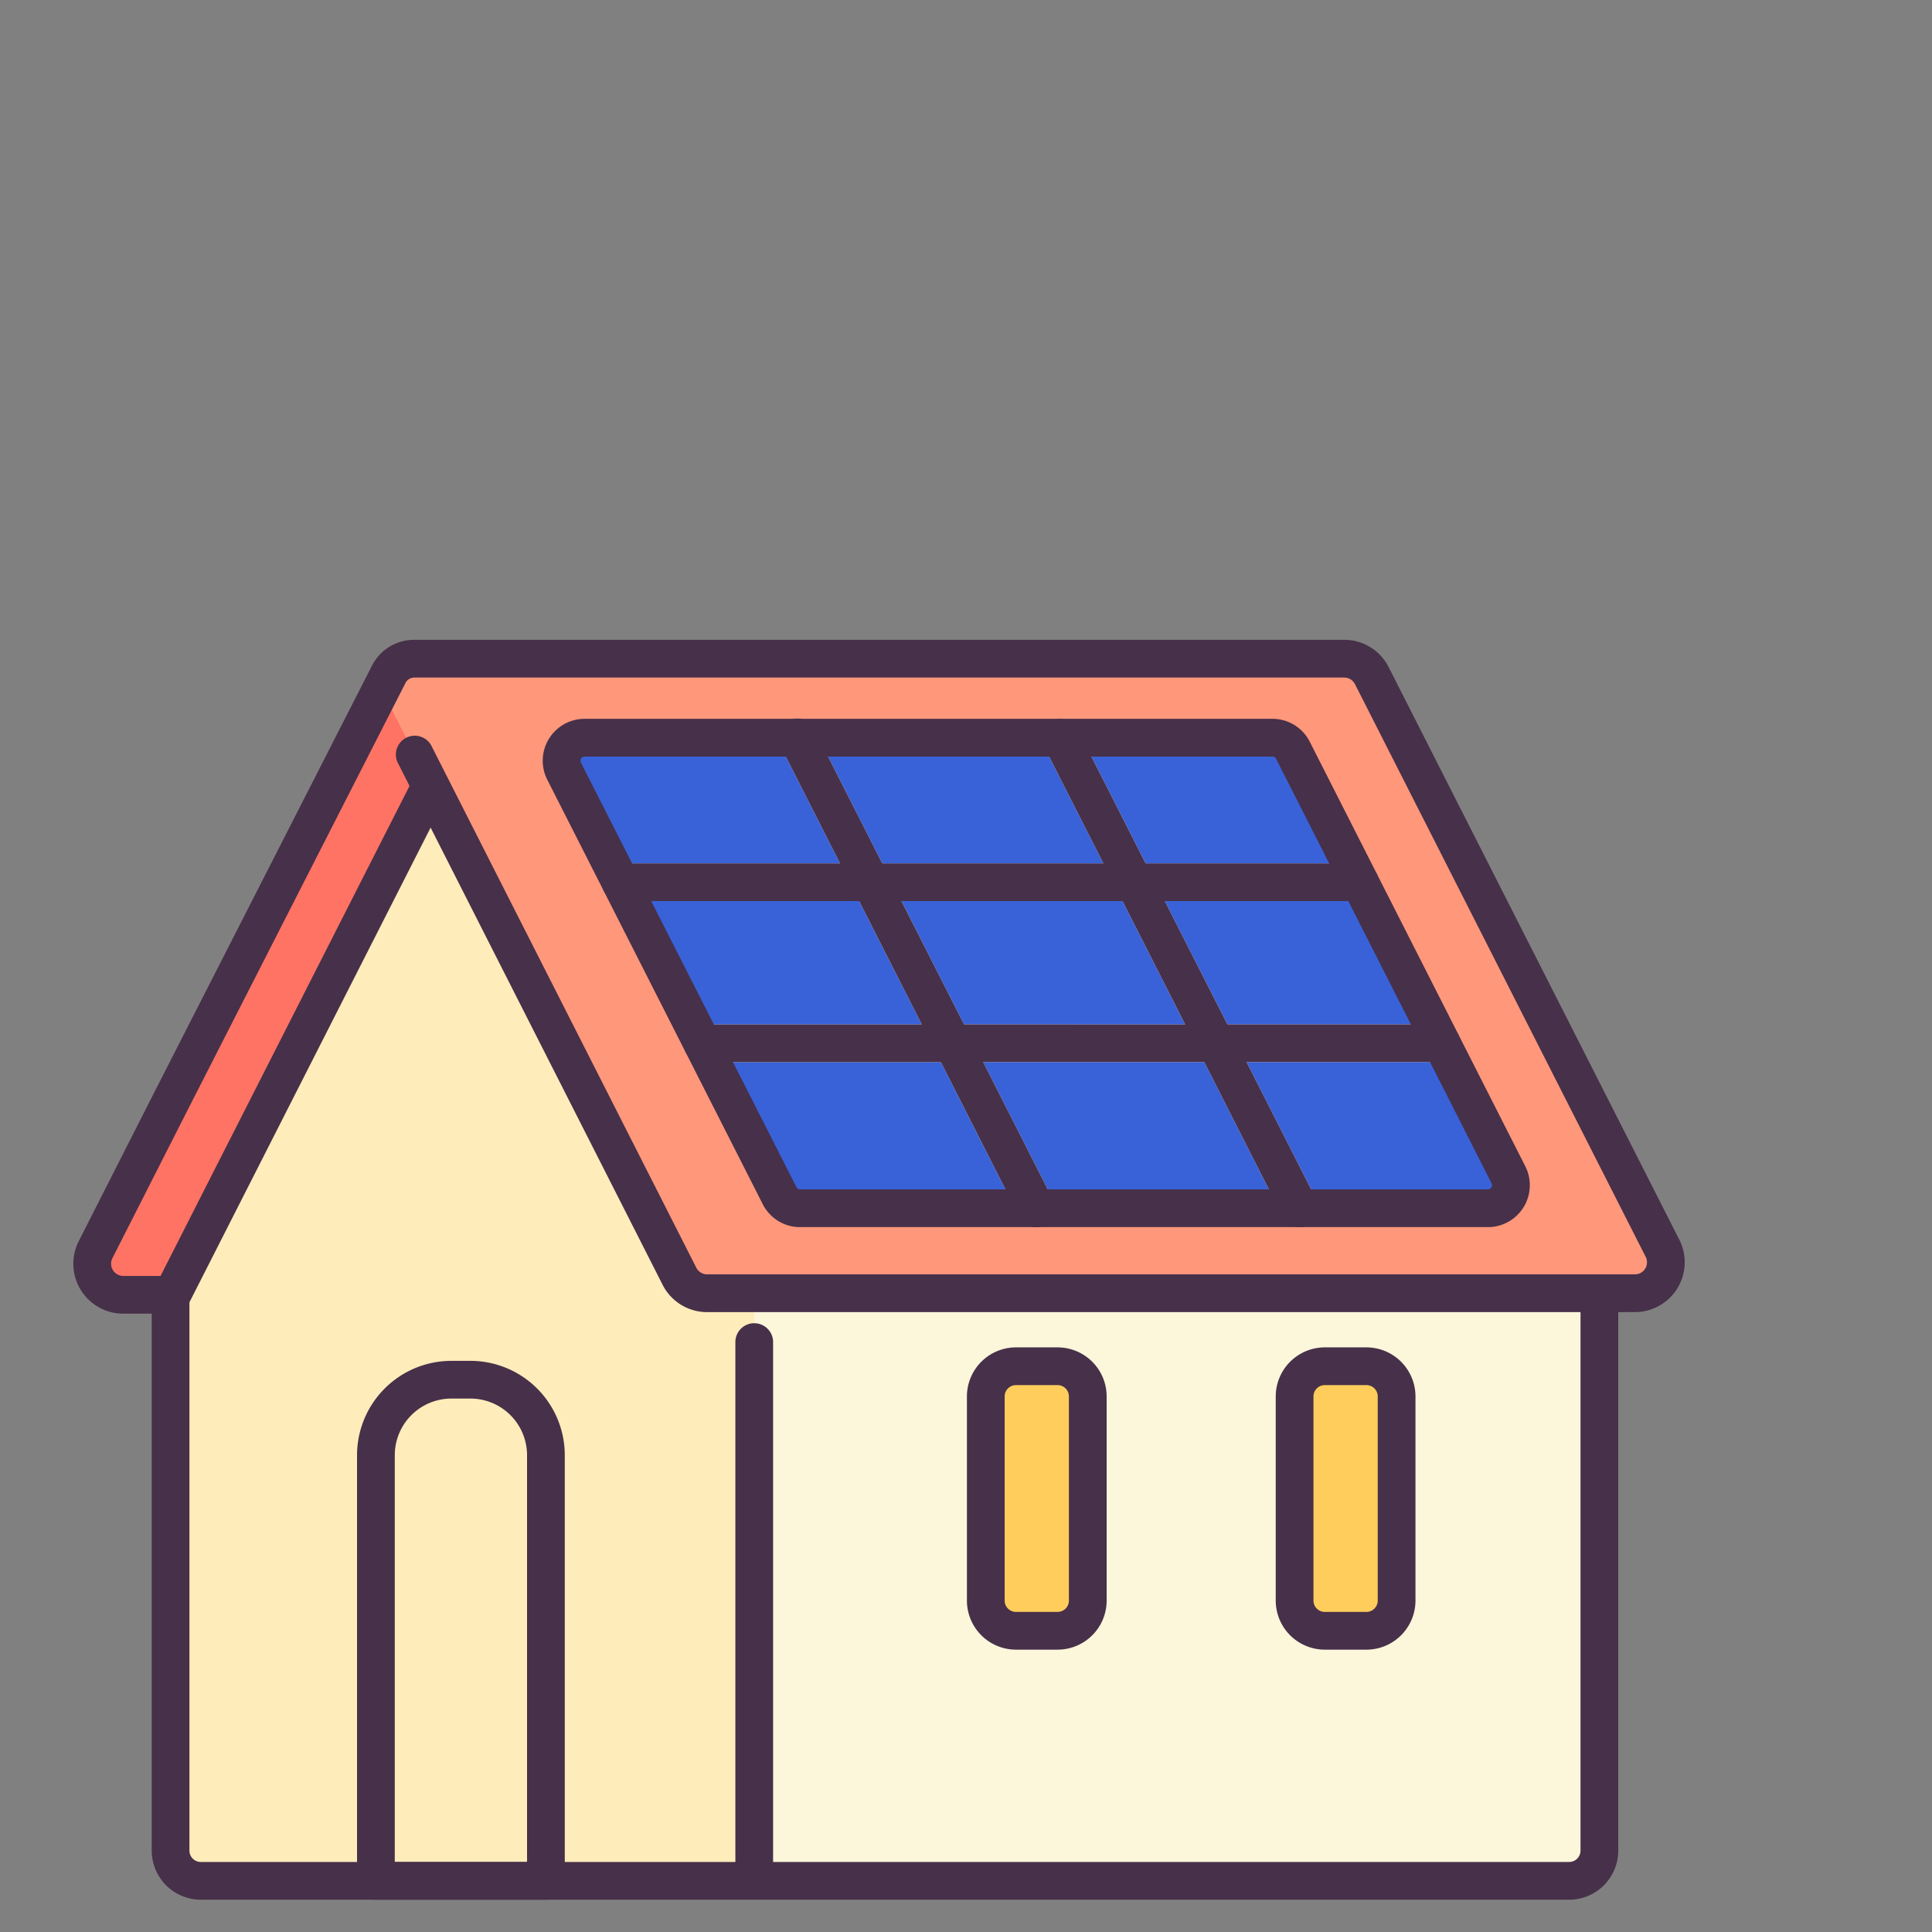 <?xml version="1.0"?>
<svg viewBox="0 0 128 128" xmlns="http://www.w3.org/2000/svg">
	<rect x="0" y="0" width="128" height="128" fill="#808080" stroke="none"/>
	<title />
	<g data-name="Layer 5" id="Layer_5">
		<path
			d="M105.96,85.683V76.46l-13.4-26.4H23.81L11.3,74.7v45.98c0,.015,0,.028,0,.043v1.887a2,2,0,0,0,1.993,2h90.668a2,2,0,0,0,2-2V85.683Z"
			style="fill:#ffecbb" />
		<path d="M92.56,51.914l-56.392.006,13.8,28.129V124.61h53.99a2,2,0,0,0,2-2V76.46Z"
			style="fill:#fcf6db" />
		<path
			d="M27.424,43.744a2.046,2.046,0,0,0-1.84,1.13l-1.67,3.29L11.4,72.8l-5.07,9.99a2.056,2.056,0,0,0,1.83,2.99H11.4l0,0,17.145-33.77Z"
			style="fill:#ff7364" />
		<path
			d="M110.14,82.69l-4.18-8.23-13.4-26.4-1.67-3.29a2.046,2.046,0,0,0-1.84-1.13H27.406a1.975,1.975,0,0,0-1.646,2.99l.73,1.43,18.53,36.5a2.055,2.055,0,0,0,1.84,1.12h61.45A2.056,2.056,0,0,0,110.14,82.69Z"
			style="fill:#ff977b" />
		<path
			d="M99.936,77.831,85.66,49.71a1.528,1.528,0,0,0-1.362-.836H38.734a1.526,1.526,0,0,0-1.361,2.218L51.649,79.213a1.528,1.528,0,0,0,1.362.836H98.575A1.527,1.527,0,0,0,99.936,77.831Z"
			style="fill:#3962d8" />
		<rect height="17.527" rx="2" ry="2" style="fill:#ffcd5c" width="6.757" x="65.311" y="90.517" />
		<rect height="17.527" rx="2" ry="2" style="fill:#ffcd5c" width="6.757" x="85.772" y="90.517" />
		<path
			d="M95.513,67.867H81.32L77.172,59.7H90.1a1.25,1.25,0,0,0,0-2.5H75.9l-4.512-8.888a1.25,1.25,0,1,0-2.229,1.132L73.1,57.2H58.454l-4.513-8.888a1.25,1.25,0,1,0-2.228,1.132L55.651,57.2H41.106a1.25,1.25,0,1,0,0,2.5H56.92l4.148,8.171H46.523a1.25,1.25,0,0,0,0,2.5H62.337l5.2,10.248a1.25,1.25,0,1,0,2.229-1.132L65.14,70.367H79.786l5.2,10.248a1.25,1.25,0,1,0,2.229-1.132L82.59,70.367H95.513a1.25,1.25,0,0,0,0-2.5Zm-31.642,0L59.723,59.7H74.369l4.148,8.171Z"
			style="fill:#fff" />
	</g>
	<g data-name="Layer 3" id="Layer_3">
		<path
			d="M70.068,109.294H67.311a3.254,3.254,0,0,1-3.25-3.25V92.517a3.254,3.254,0,0,1,3.25-3.25h2.757a3.254,3.254,0,0,1,3.25,3.25v13.527A3.254,3.254,0,0,1,70.068,109.294ZM67.311,91.767a.75.75,0,0,0-.75.75v13.527a.75.75,0,0,0,.75.75h2.757a.751.751,0,0,0,.75-.75V92.517a.751.751,0,0,0-.75-.75Z"
			style="fill:#473049" />
		<path
			d="M90.529,109.294H87.771a3.254,3.254,0,0,1-3.25-3.25V92.517a3.254,3.254,0,0,1,3.25-3.25h2.758a3.254,3.254,0,0,1,3.25,3.25v13.527A3.254,3.254,0,0,1,90.529,109.294ZM87.771,91.767a.751.751,0,0,0-.75.75v13.527a.751.751,0,0,0,.75.75h2.758a.751.751,0,0,0,.75-.75V92.517a.751.751,0,0,0-.75-.75Z"
			style="fill:#473049" />

		<path
			d="M95.513,67.867H81.32L77.172,59.7H90.1a1.25,1.25,0,0,0,0-2.5H75.9l-4.512-8.888a1.25,1.25,0,1,0-2.229,1.132L73.1,57.2H58.454l-4.513-8.888a1.25,1.25,0,1,0-2.228,1.132L55.651,57.2H41.106a1.25,1.25,0,1,0,0,2.5H56.92l4.148,8.171H46.523a1.25,1.25,0,0,0,0,2.5H62.337l5.2,10.248a1.25,1.25,0,1,0,2.229-1.132L65.14,70.367H79.786l5.2,10.248a1.25,1.25,0,1,0,2.229-1.132L82.59,70.367H95.513a1.25,1.25,0,0,0,0-2.5Zm-31.642,0L59.723,59.7H74.369l4.148,8.171Z"
			style="fill:#473049" />
		<path
			d="M36.168,125.86H24.905a1.25,1.25,0,0,1-1.25-1.25v-28.2a6.257,6.257,0,0,1,6.25-6.25h1.263a6.257,6.257,0,0,1,6.25,6.25v28.2A1.25,1.25,0,0,1,36.168,125.86Zm-10.013-2.5h8.763V96.408a3.755,3.755,0,0,0-3.75-3.75H29.905a3.755,3.755,0,0,0-3.75,3.75Z"
			style="fill:#473049" />
		<path
			d="M98.575,81.3H53.011a2.764,2.764,0,0,1-2.477-1.521L36.259,51.658a2.776,2.776,0,0,1,2.475-4.034H84.3a2.764,2.764,0,0,1,2.476,1.52l14.277,28.121A2.777,2.777,0,0,1,98.575,81.3ZM38.734,50.124a.276.276,0,0,0-.247.4h0L52.764,78.647a.276.276,0,0,0,.247.152H98.575a.277.277,0,0,0,.247-.4L84.546,50.276a.279.279,0,0,0-.248-.152Z"
			style="fill:#473049" />
		<path
			d="M111.254,82.124,92.008,44.211A3.285,3.285,0,0,0,89.05,42.39H27.478a3.134,3.134,0,0,0-2.846,1.735c-3.583,7.028-14.342,28.11-14.343,28.112L5.22,82.225a3.306,3.306,0,0,0,2.943,4.808h1.889V122.61a3.254,3.254,0,0,0,3.25,3.25h90.661a3.254,3.254,0,0,0,3.25-3.25V86.93h1.1a3.305,3.305,0,0,0,2.944-4.806Zm-6.541,40.486a.752.752,0,0,1-.75.75H51.22V88.917a1.25,1.25,0,0,0-2.5,0V123.36H13.3a.752.752,0,0,1-.75-.75V86.282L28.529,54.831l15.376,30.3a3.3,3.3,0,0,0,2.955,1.8h57.853ZM109,84.044a.794.794,0,0,1-.686.386H46.86a.807.807,0,0,1-.726-.436l-17.51-34.5A1.25,1.25,0,1,0,26.4,50.626l.732,1.444L10.637,84.533H8.163a.808.808,0,0,1-.716-1.174l5.07-9.987S23.275,52.289,26.859,45.26a.653.653,0,0,1,.619-.37H89.05a.8.8,0,0,1,.725.446l19.251,37.923A.788.788,0,0,1,109,84.044Z"
			style="fill:#473049" />
	</g>
</svg>